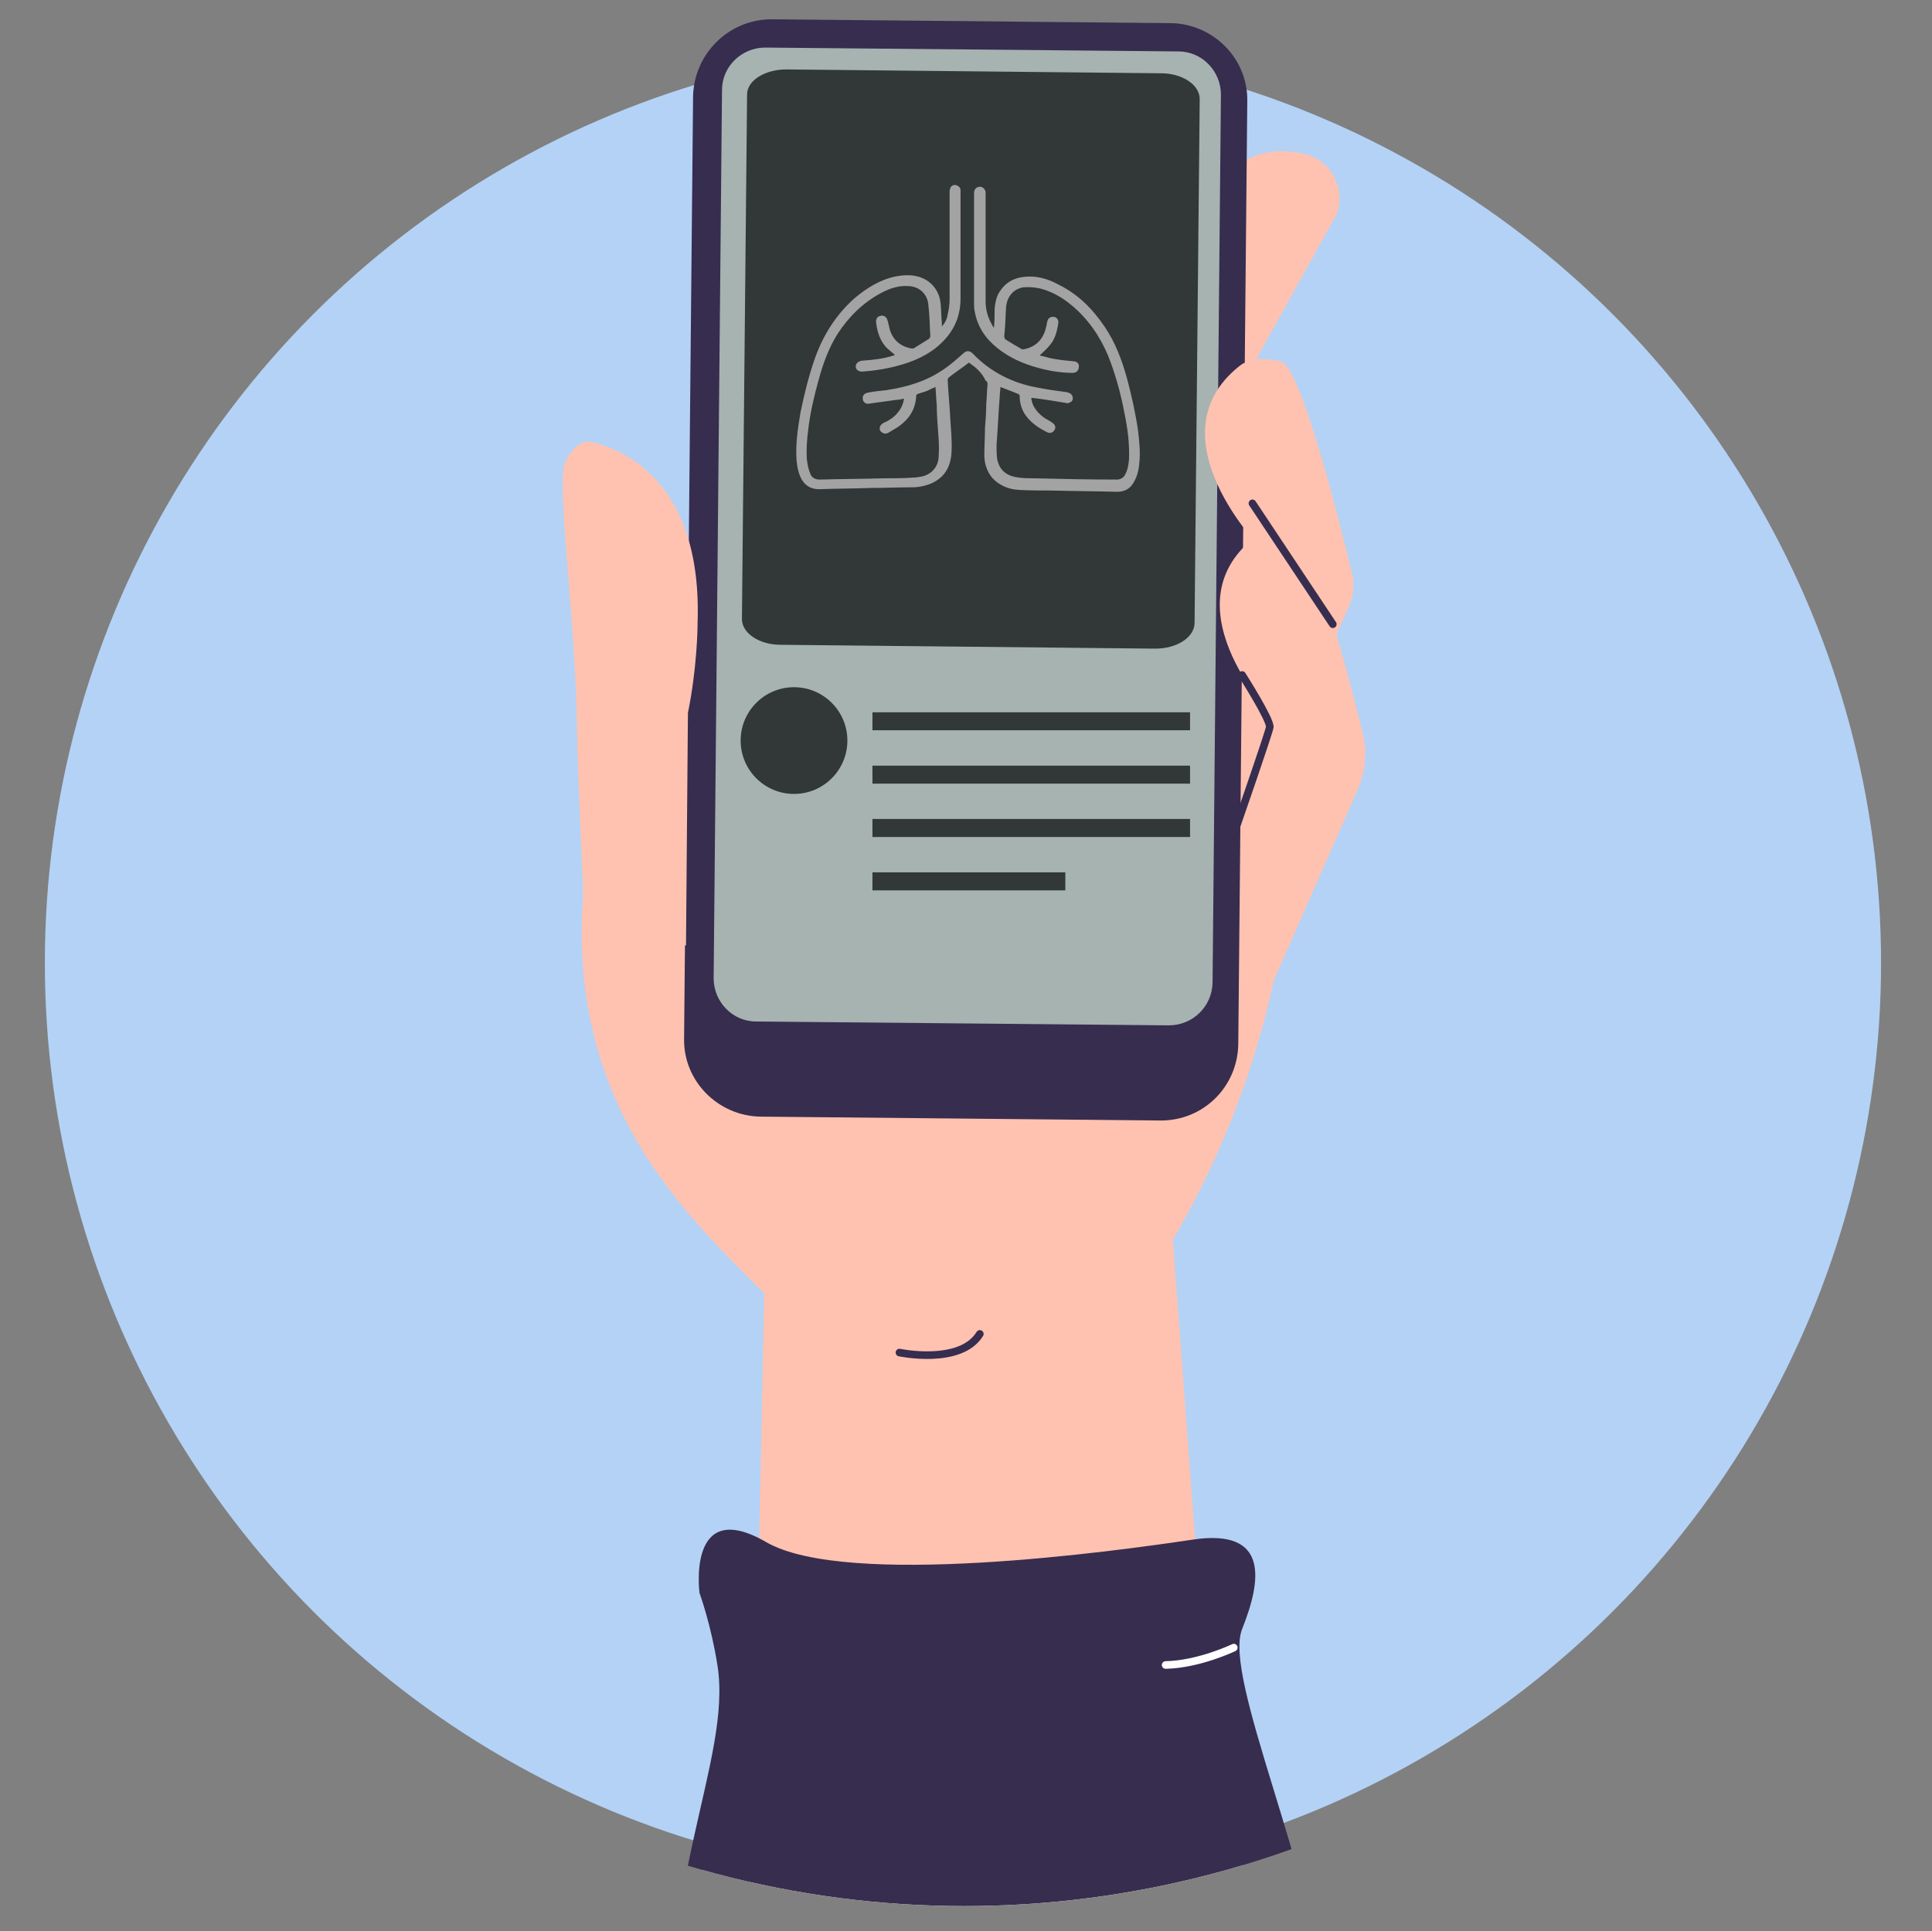 <?xml version="1.0" encoding="utf-8"?>
<!-- Generator: Adobe Illustrator 25.0.1, SVG Export Plug-In . SVG Version: 6.00 Build 0)  -->
<svg version="1.1" xmlns="http://www.w3.org/2000/svg" xmlns:xlink="http://www.w3.org/1999/xlink" x="0px" y="0px"
	 viewBox="0 0 300.5 300.4" style="enable-background:new 0 0 300.5 300.4;" xml:space="preserve">
<rect x="0" y="0" width="300.5" height="300.4" fill="#808080" stroke="none"/>
<style type="text/css">
	.st0{fill:#B4D2F5;}
	.st1{clip-path:url(#SVGID_2_);}
	.st2{fill:#FFC2B0;}
	.st3{fill:#FFFFFF;}
	.st4{fill:none;stroke:#372D4F;stroke-width:1.183;stroke-linecap:round;stroke-linejoin:round;stroke-miterlimit:10;}
	.st5{fill:#372D4F;}
	.st6{fill:#A6B3B1;}
	.st7{fill:none;stroke:#FFFFFF;stroke-width:1.183;stroke-linecap:round;stroke-linejoin:round;stroke-miterlimit:10;}
	.st8{fill:#313837;}
	.st9{fill:#A3A3A3;}
</style>
<g id="Layer_1_copy_2">
	<g id="Gruppe_54_1_" transform="translate(-388.424 -1717.424)">
		<circle id="schadensmeldung_uberschwemmung_1_" class="st0" cx="538.2" cy="1867.2" r="142.8"/>
	</g>
</g>
<g id="Layer_4">
	<g>
		<defs>
			<circle id="SVGID_1_" cx="150" cy="146" r="150.5"/>
		</defs>
		<clipPath id="SVGID_2_">
			<use xlink:href="#SVGID_1_"  style="overflow:visible;"/>
		</clipPath>
		<g class="st1">
			<path class="st2" d="M188.2,62c0,0,1.2-7.9,11-5.8c3.1,0.7,9.2,25.1,11.1,33.1c0.4,1.6,0.2,3.3-0.4,4.8l-16.8,38l-17.8-21.4
				L191,83.9C191,83.9,185.1,66.9,188.2,62z"/>
			<path class="st2" d="M191.7,62.5l16.1-29c1.6-3.8-0.5-8.2-4.4-9.4c-6.3-1.8-15.5-0.4-22.1,18.7C170.3,74.2,191.7,62.5,191.7,62.5
				z"/>
			<path class="st2" d="M190.3,88.7c0,0,1.2-7.9,11-5.8c2.8,0.6,8.2,21.3,10.6,30.9c0.8,3.1,0.5,6.3-0.8,9.2l-15.8,35.9l-17.8-21.4
				l15.7-26.9C193.1,110.6,187.2,93.7,190.3,88.7z"/>
			<path class="st2" d="M126,208.9c-10.9-13.8-39.3-30.6-35.1-72l45.2,7.4L126,208.9z"/>
			<path class="st2" d="M170.4,206.9l-58-18.8l10.1-87.9l81.1,3.7l-3.1,33c-1.8,19.5-7.9,38.3-17.7,55.3L170.4,206.9z"/>
			<polygon class="st2" points="190.3,299.1 116.7,307.7 119.3,179.9 181.6,181.8 			"/>
			<polygon class="st3" points="108.8,288.8 193.1,287.2 205.5,416.5 118,416.5 114.6,315.7 			"/>
			<path class="st4" d="M139.9,210.4c0,0,9.5,2,12.5-2.9"/>
			<path class="st5" d="M108.8,247.8c0,0,1.8,4.9,2.8,11.3c2.3,14.8-9.9,34.5-6.9,67.2c3,32.7-0.5,90.3-0.5,90.3h117.9
				c0,0-12.9-79.7-15.4-102.9c-2.5-23.1-16.5-52.8-13.5-60.3c3-7.5,4.3-15.7-7.7-13.9s-53.8,7.6-66.3,0.4
				C106.8,232.7,108.8,247.8,108.8,247.8z"/>
			<path class="st5" d="M180.4,174.3l-62.1-0.6c-6.6-0.1-12-5.5-11.9-12.1l1.4-146.7C108,8.3,113.4,3,120,3l62.1,0.6
				c6.6,0.1,12,5.5,11.9,12.1l-1.4,146.7C192.5,169.1,187.1,174.4,180.4,174.3z"/>
			<path class="st6" d="M181.8,159.5l-64.2-0.6c-3.7,0-6.6-3.1-6.6-6.7L112.3,14c0-3.7,3.1-6.6,6.7-6.6L183.3,8
				c3.7,0,6.6,3.1,6.6,6.7l-1.3,138.2C188.5,156.6,185.5,159.5,181.8,159.5z"/>
			<path class="st2" d="M198.6,112.2c0,0-17.3-17.5-3.6-28.5C203.1,77.3,198.6,112.2,198.6,112.2z"/>
			<path class="st2" d="M196.3,85.5c0,0-17.3-17.5-3.6-28.5C200.8,50.5,196.3,85.5,196.3,85.5z"/>
			<path class="st2" d="M90.7,140.4c0.2-0.5-0.8-16.3-1-29c-0.3-14.8-2.6-31.3-2.1-38.2c0.1-1.9,2.3-4.8,4.1-4.5
				c4.8,1,17.6,5.9,16.8,28.3c0,0.9-0.1,7-1.5,13.9l-0.3,36.2L90.7,140.4z"/>
			<line class="st4" x1="207.3" y1="97.1" x2="194.8" y2="78.3"/>
			<path class="st4" d="M193.2,105c0,0,4.4,6.9,4.3,8.1c-0.2,1.1-5.1,15.2-5.1,15.2"/>
			<path class="st7" d="M191.9,256.3c0,0-5.4,2.6-10.6,2.7"/>
			<path class="st8" d="M179.7,100.9l-58.3-0.6c-3.3,0-6-1.8-6-4l0.8-81.6c0-2.2,2.8-3.9,6.1-3.9l58.3,0.6c3.3,0,6,1.8,6,4L185.8,97
				C185.7,99.2,183,100.9,179.7,100.9z"/>
			<g>
				<path class="st9" d="M150.7,56.4c-1,0.8-2.1,1.5-3.1,2.3c-0.1,0.1-0.2,0.2-0.2,0.4c0.1,2,0.3,3.9,0.4,5.9
					c0.1,1.8,0.3,3.5,0.2,5.3c-0.1,2.3-1.1,4.1-3.4,5c-0.8,0.3-1.7,0.5-2.6,0.5c-2.1,0-4.3,0.1-6.4,0.1c-2.7,0.1-5.5,0.1-8.2,0.2
					c-1.2,0-2.1-0.5-2.7-1.5c-0.5-0.9-0.7-1.9-0.8-2.9c-0.2-2.6,0.2-5.1,0.6-7.5c0.6-2.9,1.3-5.8,2.3-8.6c1.3-3.6,3.3-6.7,6.1-9.2
					c1.9-1.6,4-2.9,6.4-3.4c1.1-0.2,2.3-0.3,3.4,0c2,0.5,3.4,2.1,3.6,4.2c0.1,1,0.1,2.1,0.2,3.2c0,0.1,0,0.2,0,0.4
					c0.5-0.6,0.8-1.2,0.9-1.9c0.2-0.8,0.3-1.6,0.3-2.4c0-5.5,0-11.1,0-16.6c0-0.2,0-0.4,0.1-0.6c0.1-0.4,0.5-0.6,0.9-0.5
					c0.4,0.1,0.7,0.4,0.7,0.8c0,0.1,0,0.2,0,0.3c0,5.5,0,11,0,16.5c0,3.2-1.3,5.6-3.7,7.6c-2.1,1.7-4.6,2.6-7.3,3.2
					c-1.4,0.3-2.8,0.5-4.3,0.6c-0.6,0-1-0.3-1-0.8c0-0.5,0.4-0.8,1-0.9c1.7-0.1,3.3-0.3,4.9-0.8c0.1,0,0.1-0.1,0.2-0.1
					c-0.4-0.3-0.8-0.7-1.2-1c-1-1-1.5-2.3-1.7-3.8c0-0.2-0.1-0.5,0-0.7c0.1-0.4,0.5-0.6,0.9-0.6c0.4,0,0.7,0.3,0.8,0.6
					c0.2,0.6,0.3,1.3,0.5,1.9c0.6,1.5,1.7,2.3,3.2,2.6c0.1,0,0.3,0,0.4,0c0.8-0.5,1.6-1,2.4-1.5c0.1-0.1,0.2-0.3,0.2-0.4
					c-0.1-1.6-0.1-3.2-0.3-4.8c-0.1-1.8-1.5-3-3.2-3c-1.5-0.1-2.9,0.4-4.2,1.1c-2.8,1.5-5,3.7-6.7,6.3c-1.4,2.2-2.3,4.7-3,7.3
					c-0.7,2.5-1.3,5.1-1.6,7.7c-0.2,1.5-0.3,3.1-0.2,4.6c0.1,0.7,0.2,1.4,0.5,2.1c0.2,0.7,0.8,1,1.5,1c3.4-0.1,6.7-0.1,10.1-0.2
					c1.4,0,2.9,0,4.3-0.1c0.5,0,1.1-0.1,1.6-0.2c1.5-0.4,2.5-1.6,2.5-3.2c0.1-1.3,0-2.6-0.1-3.9c-0.1-1.3-0.2-2.7-0.2-4
					c-0.1-0.9-0.1-1.8-0.2-2.8c-0.5,0.2-0.9,0.4-1.3,0.6c-0.5,0.2-1,0.3-1.5,0.5c-0.1,0-0.2,0.2-0.2,0.3c-0.1,2.1-1.1,3.6-2.8,4.8
					c-0.5,0.3-1,0.6-1.5,0.9c-0.5,0.3-1,0.1-1.3-0.3c-0.2-0.5,0-0.9,0.5-1.2c0.9-0.4,1.7-0.9,2.3-1.7c0.5-0.6,0.8-1.3,0.9-2.1
					c-0.4,0.1-0.8,0.2-1.2,0.2c-1.4,0.2-2.9,0.4-4.3,0.6c-0.4,0.1-0.9-0.3-0.9-0.7c-0.1-0.5,0.2-0.9,0.7-1c0.9-0.2,1.9-0.3,2.9-0.4
					c3.3-0.5,6.4-1.4,9.2-3.4c1-0.7,1.9-1.5,2.8-2.3c0.5-0.5,1-0.5,1.5,0c2.8,2.9,6.2,4.6,10.1,5.3c1.5,0.3,3,0.5,4.5,0.7
					c0.4,0.1,0.7,0.2,0.9,0.6c0.1,0.3,0.1,0.7-0.2,0.9c-0.2,0.1-0.5,0.3-0.7,0.2c-1.8-0.3-3.5-0.6-5.3-0.8c0,0-0.1,0-0.2,0
					c0,0.2,0.1,0.4,0.1,0.6c0.3,1,1,1.8,1.8,2.4c0.4,0.3,0.9,0.5,1.3,0.8c0.5,0.3,0.7,0.8,0.4,1.2c-0.2,0.4-0.7,0.6-1.2,0.3
					c-1.2-0.6-2.4-1.4-3.2-2.5c-0.7-0.9-1-2-1-3.1c0-0.1-0.1-0.3-0.2-0.3c-0.9-0.4-1.8-0.7-2.8-1.1c0,0.5-0.1,0.9-0.1,1.4
					c-0.2,2.5-0.3,5.1-0.5,7.6c0,0.7,0,1.5,0.1,2.2c0.3,1.6,1.3,2.5,2.8,2.8c1,0.2,2,0.2,2.9,0.2c4.3,0.1,8.6,0.2,12.9,0.2
					c0.5,0,0.9-0.2,1.2-0.6c0.5-0.8,0.6-1.6,0.7-2.5c0.1-2.4-0.2-4.8-0.7-7.2c-0.5-2.7-1.2-5.3-2.1-7.8c-1.1-3.1-2.8-5.9-5.2-8.2
					c-1.7-1.6-3.5-2.8-5.7-3.4c-0.9-0.2-1.8-0.3-2.8-0.2c-1.5,0.3-2.4,1.4-2.6,2.9c-0.1,1.2-0.1,2.3-0.2,3.5c0,0.4-0.1,0.8-0.1,1.3
					c0,0.1,0.1,0.3,0.2,0.4c0.8,0.5,1.6,1,2.5,1.5c0.1,0.1,0.4,0,0.5,0c1.8-0.4,2.9-1.6,3.3-3.4c0.1-0.3,0.1-0.6,0.2-0.9
					c0.1-0.5,0.5-0.8,1.1-0.7c0.4,0.1,0.7,0.5,0.6,1c-0.2,1.3-0.5,2.5-1.4,3.5c-0.4,0.5-1,1-1.5,1.5c0.7,0.1,1.4,0.4,2.1,0.5
					c1.1,0.2,2.1,0.3,3.2,0.4c0.5,0,0.9,0.4,0.8,0.9c0,0.5-0.4,0.9-0.9,0.9c-1.9,0-3.7-0.3-5.5-0.8c-2.2-0.6-4.3-1.5-6.2-3
					c-1.9-1.5-3.2-3.4-3.6-5.8c-0.1-0.4-0.1-0.8-0.1-1.2c0-5.7,0-11.5,0-17.2c0-0.7,0.6-1.1,1.2-0.9c0.3,0.1,0.5,0.4,0.6,0.7
					c0,0.1,0,0.3,0,0.4c0,5.6,0,11.1,0,16.7c0,1.4,0.4,2.6,1.1,3.8c0,0.1,0.1,0.1,0.2,0.3c0.1-1.1,0.1-2,0.1-3c0.1-1,0.3-2,0.9-2.8
					c0.8-1.2,2-1.9,3.4-2.1c2-0.3,3.9,0.2,5.7,1.2c3,1.5,5.2,3.7,7.1,6.5c1.7,2.5,2.7,5.2,3.5,8.1c0.7,2.6,1.3,5.3,1.7,8
					c0.2,1.7,0.4,3.5,0.2,5.2c-0.1,1.2-0.4,2.3-1.1,3.3c-0.6,0.8-1.4,1.1-2.4,1.1c-3.4-0.1-6.8-0.1-10.3-0.2c-1.7,0-3.3,0-5-0.1
					c-1.6-0.1-3-0.7-4.1-1.9c-0.8-1-1.2-2.2-1.2-3.5c0-1.4,0.1-2.8,0.1-4.2c0.1-1.3,0.2-2.5,0.2-3.8c0.1-1,0.1-2,0.2-3
					c0-0.3,0-0.4-0.3-0.6C152.7,57.9,151.7,57.1,150.7,56.4z"/>
			</g>
			<circle class="st8" cx="123.5" cy="115.2" r="8.3"/>
			<rect x="135.7" y="110.8" class="st8" width="49.4" height="2.8"/>
			<rect x="135.7" y="119.1" class="st8" width="49.4" height="2.8"/>
			<rect x="135.7" y="127.4" class="st8" width="49.4" height="2.8"/>
			<rect x="135.7" y="135.7" class="st8" width="30" height="2.8"/>
		</g>
	</g>
</g>
</svg>
